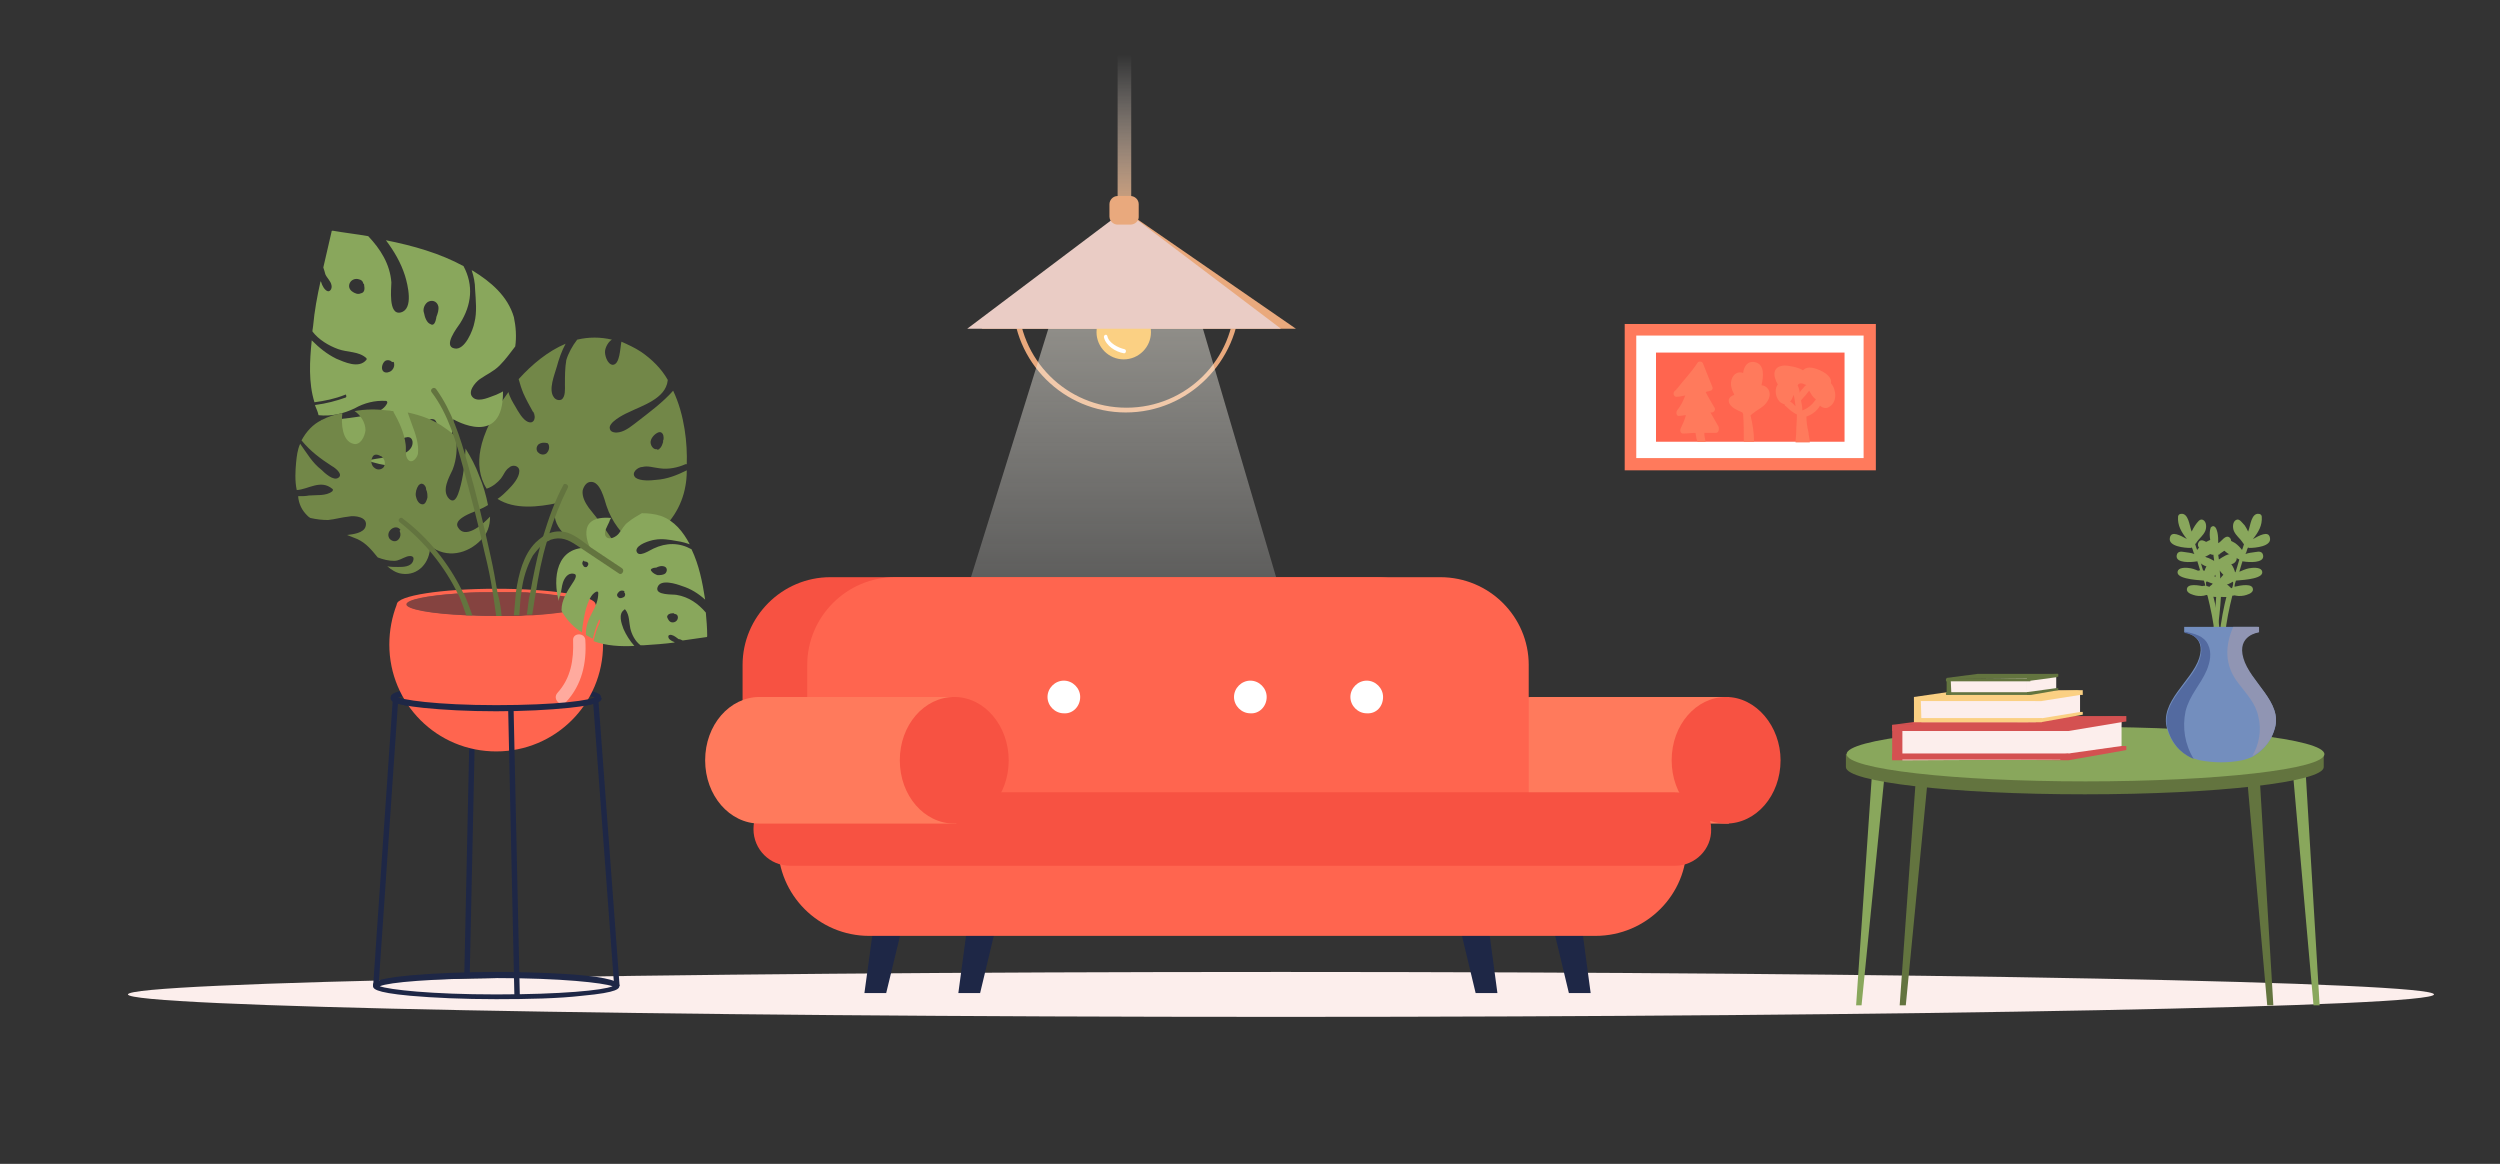 <?xml version="1.0" encoding="UTF-8"?> <!-- Generator: Adobe Illustrator 22.0.0, SVG Export Plug-In . SVG Version: 6.00 Build 0) --> <svg xmlns="http://www.w3.org/2000/svg" xmlns:xlink="http://www.w3.org/1999/xlink" id="layer_1" x="0px" y="0px" viewBox="0 0 367.3 171" style="enable-background:new 0 0 367.3 171;" xml:space="preserve"><rect x="0" y="0" width="367.3" height="171" fill="#333333" stroke="none"/> <style type="text/css"> .st0{fill:#FCEEEC;} .st1{fill:#1E2746;} .st2{fill:#FF654F;} .st3{fill:#835F59;} .st4{opacity:0.45;fill:#FFFFFF;enable-background:new ;} .st5{fill:#854340;} .st6{fill:#728748;} .st7{fill:#89A75C;} .st8{fill:#63743F;} .st9{fill:#E9A97D;} .st10{opacity:0.47;fill:url(#SVGID_1_);enable-background:new ;} .st11{fill:url(#SVGID_2_);} .st12{fill:#E28B53;} .st13{fill:#FBD083;} .st14{fill:#FFFFFF;} .st15{fill:#EACCC5;} .st16{fill:#D45151;} .st17{fill:#738EBE;} .st18{fill:#9095B3;} .st19{fill:#536AA0;} .st20{fill:#FF7A5C;} .st21{fill:#F75242;} </style> <g> <path class="st0" d="M357.6,146.1c0,1.8-75.8,3.3-169.4,3.3s-169.4-1.5-169.4-3.3c0-1.8,75.8-3.3,169.4-3.3 S357.6,144.3,357.6,146.1z"></path> <g> <rect x="49.4" y="123.3" transform="matrix(2.149436e-02 -1 1 2.149436e-02 -56.151 190.085)" class="st1" width="39.3" height="0.8"></rect> <path class="st1" d="M72.9,104.5c-4.1,0-7.8-0.2-10.7-0.5c-4.8-0.5-4.8-1.1-4.8-1.5c0-0.4,0-1,4.8-1.5c2.8-0.3,6.6-0.5,10.7-0.5 c4.1,0,7.8,0.2,10.6,0.5c4.8,0.5,4.8,1.1,4.8,1.5c0,0.4,0,1-4.8,1.5C80.7,104.3,76.9,104.5,72.9,104.5z M58.4,102.5 c1.1,0.5,6.3,1.2,14.5,1.2s13.4-0.6,14.5-1.2c-1.1-0.5-6.3-1.2-14.5-1.2C64.8,101.4,59.5,102.1,58.4,102.5z"></path> <path class="st1" d="M72.9,146.8c-4.8,0-9.2-0.2-12.6-0.5c-5.5-0.5-5.5-1.1-5.5-1.5c0-0.4,0-1,5.5-1.5c3.4-0.3,7.8-0.5,12.6-0.5 c4.2,0,18.1,0.2,18.1,2c0,0.4,0,1-5.5,1.5C82.1,146.7,77.6,146.8,72.9,146.8z M55.8,144.9c1.4,0.5,7.5,1.2,17.1,1.2 c9.5,0,15.7-0.6,17.1-1.2c-1.4-0.5-7.5-1.2-17.1-1.2C63.3,143.8,57.2,144.3,55.8,144.9z"></path> <path class="st2" d="M58.3,88.8c-0.7,1.8-1.1,3.8-1.1,5.9c0,8.7,7,15.7,15.7,15.7s15.7-7,15.7-15.7c0-2.1-0.4-4.1-1.1-5.9H58.3z"></path> <path class="st2" d="M87.5,88.8c0,1.3-6.6,2.3-14.6,2.3s-14.6-1-14.6-2.3c0-1.3,6.6-2.3,14.6-2.3S87.5,87.5,87.5,88.8z"></path> <path class="st3" d="M86,88.8c0,0.9-5.9,1.7-13.1,1.7s-13.1-0.8-13.1-1.7S65.6,87,72.9,87S86,87.8,86,88.8z"></path> <path class="st4" d="M86,94.1c0-1.2-1.9-1.2-1.8,0c0.1,2.8-0.3,5.5-2.3,7.7c-0.8,0.9,0.5,2.2,1.3,1.3 C85.5,100.6,86.2,97.4,86,94.1z"></path> <path class="st1" d="M72.9,104.5c-4.1,0-7.8-0.2-10.7-0.5c-4.8-0.5-4.8-1.1-4.8-1.5h0.8c0-0.1,0-0.1,0-0.2 c0.5,0.5,5.9,1.3,14.7,1.3s14.2-0.7,14.7-1.3c0,0,0,0.1,0,0.2h0.8c0,0.4,0,1-4.8,1.5C80.7,104.3,76.9,104.5,72.9,104.5z"></path> <rect x="35.5" y="123.4" transform="matrix(6.837391e-02 -0.998 0.998 6.837391e-02 -70.762 171.883)" class="st1" width="42.2" height="0.8"></rect> <rect x="88.7" y="102.9" transform="matrix(0.997 -7.391174e-02 7.391174e-02 0.997 -8.915 6.922)" class="st1" width="0.8" height="42.1"></rect> <rect x="75.1" y="104.1" transform="matrix(1 -2.165979e-02 2.165979e-02 1 -2.696 1.664)" class="st1" width="0.8" height="42.4"></rect> <path class="st5" d="M86,88.8c0,0.7-3.1,1.3-7.7,1.6c-0.2,0-0.5,0-0.8,0c-0.4,0-0.8,0.1-1.2,0.1c-0.2,0-0.5,0-0.8,0 c-0.6,0-1.2,0-1.8,0c-0.2,0-0.5,0-0.8,0l0,0c-1.3,0-2.4,0-3.5-0.1c-0.3,0-0.5,0-0.9,0c-5.2-0.2-8.8-0.9-8.8-1.6 c0-0.7,3-1.3,7.5-1.6c0.3,0,0.5,0,0.9-0.1c1.3-0.1,2.7-0.1,4.2-0.1h0.9c0.9,0,1.8,0,2.7,0c0.3,0,0.5,0,0.8,0c0.5,0,0.9,0,1.3,0.1 c0.3,0,0.5,0,0.8,0C83,87.5,86,88.1,86,88.8z"></path> <path class="st6" d="M81.9,73.9c-1.5,2.8,1.3,5.5,3.9,6.3c1.6,0.5,3.4,0.6,5.2,0.4c-0.8-0.9-1.5-2-2.2-3c-0.7-1-1.5-2-2.3-3 c-0.5-0.7-1-1.6-0.9-2.5c0.1-0.5,0.5-1.3,1.2-1.3c1.4-0.1,2,2.6,2.3,3.5c0.8,2.4,2.2,4.1,4.1,5.8c0.9-0.3,1.9-0.8,2.7-1.3 c2.5-1.6,4.3-4.4,4.8-7.4c0.1-0.5,0.2-1.3,0.2-2.3c-1.4,0.7-2.9,1.3-4.5,1.4c-0.8,0.1-2.3,0.2-3-0.3c-0.8-0.7,0.3-1.6,1-1.6 c0.8-0.2,1.6,0.1,2.5,0.2c1.3,0.2,2.7-0.1,3.8-0.6c0.1,0,0.2,0,0.2,0c0.1-3-0.3-7.2-2-10.8c-1.5,1.7-3.4,3.1-5.2,4.5 c-0.8,0.6-1.7,1.4-2.7,1.6c-0.4,0.1-1.3,0.1-1.4-0.5c-0.3-0.9,2-2.1,2.7-2.4c2-1,5.5-2,5.8-4.7c0-0.1,0-0.1,0-0.1 c-0.9-1.6-2.3-3-3.9-4.1c-0.9-0.6-2-1.1-2.9-1.5c-0.2,0.9-0.2,3.4-1.3,3.4c-0.8-0.1-1.2-1.5-1.1-2.1c0.1-0.6,0.5-1.3,1-1.6 c-1.7-0.4-3.4-0.4-5.1,0c-0.7,0.9-1.3,2-1.6,3C83,54.1,83,55.2,83,56.6c0,0.5,0.1,1.7-0.5,2.1c-0.4,0.2-0.9,0-1.1-0.3 c-0.9-1.1,0.1-3.4,0.4-4.5c0.3-1.1,0.7-2.3,1.3-3.4c-2.6,1.1-4.9,3-6.9,5.2c0.2,0.7,0.4,1.4,0.7,2.1c0.4,0.9,0.9,1.8,1.4,2.7 c0.1,0,0.1,0.1,0.1,0.1c0,0.1,0,0.1,0.1,0.2l0,0v0.1c0.2,0.6-0.1,1.4-0.9,1.1c-0.8-0.3-1.5-1.6-1.9-2.3c-0.3-0.5-0.8-1.3-1-2.1 c-2.2,3-3.7,6.2-4.1,8.4c-0.4,2-0.2,4.1,0.9,5.8c0.9-0.3,1.6-0.9,2.1-1.5c0.4-0.5,0.6-1.2,1.2-1.6c0.5-0.5,1.5-0.3,1.5,0.5 c0,1-1,2.1-1.7,2.8c-0.4,0.4-0.9,0.9-1.5,1.3C75.6,74.9,79.1,74.5,81.9,73.9z M95.6,64.8c0.1-0.5,0.6-1.1,1.2-1.3 c0.5-0.1,0.7,0.4,0.7,0.8c0,0.2,0,0.3-0.1,0.5c0,0.1,0.1,0.1,0,0.2c-0.1,0.3-0.2,0.7-0.5,0.9c0,0.1-0.1,0.1-0.1,0.1 c-0.1,0.1-0.2,0.1-0.3,0c0,0-0.1,0-0.2,0C95.8,65.9,95.5,65.2,95.6,64.8z M79.1,65.3c0.4-0.3,0.9-0.3,1.3-0.2l0,0 c0.1,0,0.1,0.1,0.2,0.2c0.2,0.5,0,1-0.3,1.3c-0.4,0.3-0.9,0.2-1.2-0.1C78.8,66.3,78.7,65.7,79.1,65.3z"></path> <path class="st7" d="M50.8,58.4c-1.4,0.5-2.9,0.9-4.5,1.1v0.1c0.2,0.5,0.4,0.9,0.5,1.4c1.9,0.2,3.6-0.2,5.3-1 c1.4-0.8,3-1.2,4.6-1.1c0.2,0,0.2,0.2,0.2,0.3c-0.6,1.4-2.8,1.8-4.1,2c-1.9,0.3-3.8,0.5-5.6,0.5c1,1.8,2.4,3.4,4.1,4.6 c0.2,0.2,0.5,0.3,0.7,0.5c2.2,0.1,4.5-0.9,6.3-1.9c0.5-0.3,2-1.3,2.3-0.1c0.2,1.3-1.3,2-2.3,2.2c-0.9,0.2-2,0.2-3,0.4 c-0.5,0.1-1,0.2-1.5,0.2c4.9,1.8,12.8,1.7,12.8-6c0,0,7.4,4.4,7.3-4.1c-0.3,0.2-0.6,0.3-1,0.5c-0.9,0.3-2.4,1.1-3.3,0.5 c-1.1-0.8,0.2-2.3,0.9-2.8c1-0.7,2-1.1,2.9-2c0.9-0.9,1.6-1.9,2.3-2.8c0.2-1.4,0.1-2.9-0.2-4.3c-0.9-3.1-3.4-5.2-6-6.8 c-0.1,0-0.1-0.1-0.2-0.1c0.3,0.9,0.5,1.9,0.5,2.8c0.1,1.6,0.3,3.4-0.1,4.9c-0.2,1.1-1.4,4.1-2.9,3.8c-1.8-0.3,0.4-3.1,0.8-3.7 c1.7-2.7,2-5.6,0.5-8.4c-3.5-1.9-7.4-3-11.4-3.8c1.2,1.6,2.2,3.3,2.8,5.2c0.4,1.3,1.3,4.9-0.6,5.4c-1.9,0.5-1.4-3.6-1.4-4.4 c-0.2-2.7-1.6-4.9-3.4-6.8c-1.7-0.3-3.5-0.5-5.2-0.8c-0.1,0-0.2,0-0.2,0.2c-0.4,1.7-0.8,3.5-1.2,5.2c0.1,0.3,0.2,0.6,0.3,1 c0.2,0.5,0.8,1,0.9,1.6c0.1,0.4-0.1,0.9-0.5,0.9c-0.5-0.1-0.9-0.9-1-1.3c0-0.1-0.1-0.1-0.1-0.2c-0.5,2.2-0.9,4.4-1.1,6.6 c0,0.2-0.1,0.5-0.1,0.8c0.9,1.2,2.4,2.1,3.8,2.6c1.4,0.5,3,0.3,4.1,1.3c0.1,0.1,0.1,0.2,0,0.3c-1.1,1.3-3.2,0.3-4.4-0.2 C48,52,46.9,51.1,45.8,50c-0.3,3-0.5,6.2,0.4,9.1c1.5-0.2,3-0.5,4.5-1.1C50.8,57.8,51,58.3,50.8,58.4z M53,43.1 c-0.4,0.2-0.9,0-1.3-0.3c-0.9-0.7-0.2-2,0.9-1.8c0.5,0.1,0.7,0.3,0.8,0.7c0.1,0,0.1,0.1,0.1,0.2C53.6,42.4,53.6,43,53,43.1z M62.9,61.9c0.2-0.4,0.7-0.4,1-0.2c0.2,0.2,0.3,0.5,0.3,0.8c0.1,0.1,0.2,0.2,0.1,0.3c-0.3,0.2-0.8,0.2-1.1-0.1 C62.9,62.6,62.6,62.2,62.9,61.9z M62.8,44.4c0.6-0.4,1.4-0.2,1.6,0.6c0.1,0.5-0.1,1.1-0.3,1.6v0.1c-0.1,0.5-0.3,1.3-0.9,0.9 c-0.5-0.2-0.8-1-0.9-1.6C62.1,45.5,62.3,44.8,62.8,44.4z M56.5,53.1c0.3-0.3,0.9-0.2,1.1,0.1c0.2-0.1,0.3,0,0.3,0.2 c0.1,0.5-0.2,1-0.6,1.2c-0.4,0.2-0.9,0.2-1.1-0.2C56,54,56.2,53.4,56.5,53.1z"></path> <path class="st7" d="M88,91.1c-0.4,0.9-0.7,1.8-0.9,2.7c0,0,0,0-0.1,0c-0.3-0.2-0.6-0.3-0.9-0.5C86,92.2,86.4,91.1,87,90 c0.5-0.9,0.9-1.8,0.9-2.9c0-0.1-0.1-0.2-0.2-0.2c-0.9,0.3-1.3,1.6-1.6,2.5c-0.3,1.2-0.5,2.3-0.6,3.5c-1.2-0.7-2.1-1.7-2.8-2.8 c-0.1-0.2-0.2-0.3-0.2-0.5c0-1.4,0.8-2.7,1.6-3.9c0.2-0.3,0.9-1.3,0.2-1.4c-0.9-0.2-1.4,0.7-1.6,1.3c-0.2,0.6-0.2,1.3-0.4,1.8 c-0.1,0.3-0.2,0.6-0.2,0.9c-0.9-3.2-0.5-8.2,4.6-7.8c0,0-2.5-4.9,3.1-4.4c-0.2,0.2-0.2,0.4-0.3,0.6c-0.2,0.5-0.9,1.5-0.5,2.1 c0.5,0.7,1.6,0,1.9-0.4c0.5-0.6,0.8-1.3,1.4-1.7c0.6-0.5,1.3-0.9,2-1.3c0.9,0,1.9,0.1,2.8,0.4c2,0.7,3.3,2.4,4.2,4.1 c0,0,0,0.1,0.1,0.1c-0.5-0.2-1.2-0.4-1.9-0.5c-1.1-0.2-2.2-0.4-3.3-0.2c-0.7,0.1-2.7,0.7-2.7,1.6c0.2,1.2,2-0.1,2.5-0.3 c1.9-0.9,3.8-0.9,5.6,0.1c1.1,2.3,1.6,4.8,2,7.4c-1-0.9-2.1-1.6-3.4-2c-0.8-0.3-3.2-1.1-3.6,0.2c-0.4,1.2,2.3,1,2.8,1.1 c1.8,0.3,3.2,1.3,4.3,2.6c0.1,1.1,0.2,2.3,0.2,3.4c0,0.1,0,0.2-0.1,0.2c-1.2,0.2-2.3,0.3-3.5,0.5c-0.2-0.1-0.4-0.2-0.6-0.2 c-0.3-0.2-0.6-0.5-1-0.6c-0.2-0.1-0.6,0-0.5,0.3c0,0.3,0.5,0.6,0.8,0.7c0,0,0.1,0,0.1,0.1c-1.5,0.2-3,0.3-4.5,0.4 c-0.2,0-0.3,0-0.5,0c-0.8-0.6-1.3-1.6-1.5-2.5c-0.2-0.9-0.1-1.9-0.7-2.7c-0.1-0.1-0.2-0.1-0.2,0c-0.9,0.6-0.4,2-0.1,2.8 c0.4,0.9,0.9,1.7,1.6,2.5c-2,0.1-4.1,0-6-0.7c0.2-0.9,0.5-1.9,0.9-2.7C88.3,91,88,91,88,91.1z M98.1,90.4c-0.2,0.2,0,0.5,0.2,0.8 c0.4,0.5,1.3,0.2,1.3-0.5c0-0.3-0.2-0.5-0.5-0.5L99,90.1C98.7,90.1,98.3,90.1,98.1,90.4z M86.2,83.3c0.2-0.2,0.3-0.4,0.2-0.6 c-0.2-0.2-0.3-0.2-0.5-0.2c-0.1-0.1-0.2-0.2-0.2-0.1c-0.2,0.2-0.2,0.5,0,0.7C85.7,83.2,85.9,83.4,86.2,83.3z M97.8,84.2 c0.3-0.4,0.2-0.9-0.3-1c-0.3-0.1-0.7,0-1.1,0.2h-0.1c-0.3,0-0.9,0.2-0.6,0.5c0.2,0.3,0.6,0.5,0.9,0.6C97,84.5,97.5,84.5,97.8,84.2 z M91.7,87.7c0.2-0.2,0.2-0.5,0-0.7c0.1-0.1,0-0.2-0.1-0.2c-0.3-0.1-0.6,0-0.8,0.3c-0.2,0.2-0.2,0.5,0.1,0.7 C91.1,88,91.5,87.8,91.7,87.7z"></path> <path class="st6" d="M45.1,75.7c0.2,0.2,0.3,0.3,0.5,0.4c0.9,0.2,1.7,0.3,2.6,0.3c1-0.1,2-0.4,3-0.5c0.8-0.2,3,0,2.5,1.5 c-0.3,0.9-1.8,1.1-2.7,1.2c0.5,0.2,1,0.4,1.5,0.6c1.3,0.6,2.1,1.6,3,2.7c0.8,0.3,1.6,0.5,2.4,0.5c0.7,0,1.2-0.4,1.8-0.6 c0.5-0.2,1.3-0.2,1,0.6c-0.3,0.9-1.5,0.9-2.2,0.9c-0.5,0-1.1,0-1.6-0.1c0.6,0.5,1.3,1,2.2,1.1c2.3,0.3,4.1-1.6,4.1-4.1 c2.4,1.9,5.5,1.2,7.5-0.9c0.9-0.9,1.3-2,1.3-3.4c-1.3,1.4-3.7,3.3-4.7,1.6c-0.5-0.8,0.5-1.4,1-1.7c1.1-0.6,2.3-0.9,3.4-1.6 c-0.3-1.5-0.7-2.9-1.3-4.3c-0.5-1.4-1.2-2.7-2-4c-0.1,2-0.3,4.1-0.9,6.1c-0.2,0.6-0.6,2.1-1.5,1.3c-1.2-1.2,0-3.2,0.5-4.3 c0.6-1.5,0.7-3.2,0.5-4.8c-0.5-0.5-1-0.9-1.6-1.3c-1.6-1.2-3.6-1.9-5.5-2.3c0.2,0.5,0.4,1.2,0.6,1.7c0.5,1.3,1.1,3,0.9,4.4 c-0.2,0.8-1.1,1.6-1.6,0.6c-0.3-0.6-0.1-1.4-0.2-2c-0.2-1.7-1-3.4-1.8-4.8v-0.1c-0.3,0-0.5-0.1-0.9-0.1c-1.6-0.2-3.2-0.2-4.8,0.1 c0.9,0.6,1.6,1.7,1.6,2.8c-0.1,1-0.8,2.3-1.8,2c-1.6-0.4-1.8-2.9-1.6-4.5c-1.1,0.2-2.1,0.5-3,1c-1.3,0.6-2.3,1.7-3,3 c1.3,1.6,2.8,2.7,4.5,3.8c0.4,0.2,1.7,1.2,0.9,1.7c-0.7,0.5-2-0.7-2.5-1.2c-1.3-1-2.1-2.4-3.1-3.8c-0.4,0.9-0.5,1.8-0.6,2.8 c-0.1,1.2-0.2,2.6,0.1,4c1.7-0.1,3.5-1.6,5.2-0.2c0.2,0.1,0.1,0.3,0,0.4c-0.9,0.7-2.3,0.5-3.4,0.6c-0.5,0.1-1,0.1-1.6,0.1 C43.9,74.1,44.4,75,45.1,75.7z M61.1,72.9c-0.1-0.5,0.1-1.2,0.4-1.6c0.2-0.2,0.4-0.3,0.6-0.2c0.3,0.1,0.5,0.5,0.5,0.7v0.1 c0.2,0.4,0.2,0.8,0.2,1.2c-0.1,0.4-0.3,1-0.7,1C61.5,74.1,61.2,73.4,61.1,72.9z M55.1,68.8c-0.5-0.3-0.7-1-0.4-1.6 c0.2-0.5,0.7-0.5,1.2-0.2c0.1,0,0.1,0,0.2,0.1c0.4,0.4,0.6,0.9,0.3,1.5C56.1,69,55.5,69.1,55.1,68.8z M58.7,77.7 c0.2,0.1,0.1,0.2,0,0.3c0.2,0.4,0.2,0.9-0.2,1.3c-0.4,0.4-1,0.2-1.3-0.2C56.6,78.1,58,77,58.7,77.7z"></path> <path class="st8" d="M69.4,90.4c-0.3,0-0.5,0-0.9,0c-0.3-0.9-0.6-1.7-0.9-2.5c-0.1-0.2-0.2-0.5-0.3-0.6c-2-4.1-4.9-7.7-8.6-10.6 c-0.4-0.3,0.2-0.9,0.5-0.5C62.9,79,65.9,82.7,68,87c0.1,0.1,0.1,0.2,0.2,0.3C68.6,88.2,69,89.3,69.4,90.4z"></path> <path class="st8" d="M73.7,90.5c-0.2,0-0.5,0-0.8,0c-0.2-1.2-0.3-2.3-0.5-3.4c-0.3-2-0.7-3.9-1.2-5.9c-0.9-4.1-2-8.2-3.1-12.3 c-1.1-4-2.2-8-4.7-11.3c-0.3-0.4,0.4-0.9,0.7-0.4c2.3,3.2,3.5,7,4.6,10.9c1.3,4.5,2.4,9.1,3.4,13.7c0.4,1.8,0.7,3.5,1,5.3 C73.4,88.2,73.6,89.3,73.7,90.5z"></path> <path class="st8" d="M83.4,71.7c-1.1,2.2-2,4.5-2.7,6.7c-0.1,0.3-0.2,0.6-0.3,1l0,0c-0.8,2.6-1.3,5.2-1.7,7.8 c-0.2,1-0.3,2-0.5,3.1c-0.2,0-0.5,0-0.8,0c0.2-1.1,0.2-2.1,0.5-3.2c0.4-2.3,0.9-4.7,1.5-7c0.1-0.4,0.2-0.9,0.4-1.3 c0.8-2.6,1.7-5.2,3-7.6C83,70.9,83.7,71.3,83.4,71.7z"></path> <path class="st8" d="M91,84.3c-2.1-1.4-4.2-2.8-6.3-4.2c-1.2-0.8-2.3-1.3-3.8-0.8c-0.2,0.1-0.3,0.2-0.4,0.2 c-0.4,0.2-0.8,0.5-1.1,0.8c-0.4,0.4-0.8,0.9-1.1,1.3c-0.9,1.6-1.5,3.5-1.7,5.5c-0.2,1.1-0.2,2.2-0.3,3.3c-0.2,0-0.5,0-0.8,0 c0.1-1.1,0.2-2.3,0.3-3.4c0.4-2.7,1.1-5.5,2.9-7.3c0.3-0.3,0.7-0.6,1.1-0.9c0.3-0.2,0.6-0.4,1-0.5c0.9-0.3,1.8-0.3,2.7,0 c1.3,0.5,2.3,1.4,3.4,2.2c1.5,1,3,2,4.5,3C91.8,83.8,91.4,84.5,91,84.3z"></path> </g> <g> <path class="st9" d="M165.4,60.6c-9.1,0-16.6-7.4-16.6-16.6h0.8c0,8.8,7.1,15.9,15.9,15.9c8.8,0,15.9-7.1,15.9-15.9h0.8 C182,53.1,174.6,60.6,165.4,60.6z"></path> <polygon class="st9" points="165.2,30.9 144.2,48.3 190.4,48.3 "></polygon> <linearGradient id="SVGID_1_" gradientUnits="userSpaceOnUse" x1="164.795" y1="114.135" x2="164.795" y2="185.493" gradientTransform="matrix(1 0 0 -1 0 231.276)"> <stop offset="0" style="stop-color:#FFFFFF;stop-opacity:0"></stop> <stop offset="1" style="stop-color:#FEFAEE"></stop> </linearGradient> <polygon class="st10" points="154.8,45.8 132.6,117.1 197,117.1 176,45.8 "></polygon> <linearGradient id="SVGID_2_" gradientUnits="userSpaceOnUse" x1="165.186" y1="195.028" x2="165.186" y2="223.243" gradientTransform="matrix(1 0 0 -1 0 231.276)"> <stop offset="0" style="stop-color:#F9AD73"></stop> <stop offset="1" style="stop-color:#FFFFFF;stop-opacity:0"></stop> </linearGradient> <rect x="164.2" y="8" class="st11" width="2" height="28.2"></rect> <path class="st12" d="M168.6,40.6h-6.8v-5c0-1.3,1.1-2.4,2.4-2.4h2c1.3,0,2.4,1.1,2.4,2.4L168.6,40.6L168.6,40.6z"></path> <path class="st13" d="M169.1,48.8c0-2.2-1.8-4-4-4c-2.2,0-4,1.8-4,4c0,2.2,1.8,4,4,4C167.3,52.8,169.1,51,169.1,48.8z"></path> <path class="st14" d="M165.2,51.3c-0.9-0.2-2.3-0.9-2.5-1.9c-0.1-0.4-0.6-0.2-0.5,0.2c0.3,1.2,1.7,2.1,2.9,2.3 C165.4,52,165.6,51.4,165.2,51.3z"></path> <polygon class="st15" points="165.2,30.9 142.1,48.3 188.2,48.3 "></polygon> <path class="st9" d="M166.1,33h-1.9c-0.6,0-1.2-0.5-1.2-1.2V30c0-0.6,0.5-1.2,1.2-1.2h1.9c0.6,0,1.2,0.5,1.2,1.2v1.9 C167.3,32.5,166.7,33,166.1,33z"></path> </g> <g> <g> <g> <polygon class="st7" points="339.9,147.7 340.8,147.7 338.7,112.7 336.8,112.7 "></polygon> <polygon class="st8" points="333.1,147.7 334,147.7 331.9,112.7 330,112.7 "></polygon> <polygon class="st7" points="273.5,147.7 272.7,147.7 275.1,112.7 277,112.7 "></polygon> <polygon class="st8" points="280,147.7 279.1,147.7 281.6,112.7 283.4,112.7 "></polygon> </g> <path class="st8" d="M275.2,110.8c5.9-1.3,17.6-2.2,31.1-2.2c13.5,0,25.3,0.9,31.1,2.2h4v1.9c0,2.2-15.7,4-35.1,4 c-19.4,0-35.1-1.8-35.1-4v-1.9H275.2z"></path> <path class="st7" d="M271.3,110.8c0,2.2,15.7,4,35.1,4c19.4,0,35.1-1.8,35.1-4c0-2.2-15.7-4-35.1-4 C287,106.8,271.3,108.6,271.3,110.8z"></path> </g> <g> <polygon class="st16" points="312.4,105.2 287.7,105.2 278,106.5 302.7,106.6 "></polygon> <polygon class="st16" points="301.2,111.6 301.2,106.6 278,106.5 278,111.7 "></polygon> <polygon class="st16" points="311.2,109.6 311.7,106.1 312.4,106 312.4,105.2 298.1,105.7 287.7,110.2 278,111.5 303.9,111.7 312.4,110.2 312.4,109.6 "></polygon> <polygon class="st0" points="302.7,111.6 302.7,106.7 279.5,106.8 279.5,111.7 "></polygon> <polygon class="st0" points="311.7,109.6 311.7,106.1 303.9,107.4 302.6,107.4 302.5,110.9 "></polygon> <rect x="278" y="110.7" class="st16" width="25.9" height="0.9"></rect> <rect x="278" y="106.5" class="st16" width="25.9" height="0.9"></rect> </g> <g> <polygon class="st13" points="306,101.4 288.1,101.4 281.2,102.4 299.1,102.4 "></polygon> <polygon class="st13" points="298,106.1 298,102.5 281.2,102.4 281.2,106.1 "></polygon> <polygon class="st13" points="305.2,104.6 305.6,102.1 306,102.1 306,101.4 295.8,101.8 288.1,105 281.2,106 299.9,106.1 306,105 306,104.6 "></polygon> <polygon class="st0" points="299.1,106.1 299.1,102.5 282.2,102.6 282.3,106.1 "></polygon> <polygon class="st0" points="305.6,104.6 305.6,102.1 299.9,103 299,103 298.9,105.7 "></polygon> <rect x="281.2" y="105.5" class="st13" width="18.8" height="0.6"></rect> <rect x="281.2" y="102.4" class="st13" width="18.8" height="0.6"></rect> </g> <g> <polygon class="st8" points="302.4,99 290.6,99 286,99.6 297.8,99.7 "></polygon> <polygon class="st8" points="297,102.1 297,99.7 286,99.6 286,102.1 "></polygon> <polygon class="st8" points="301.9,101.1 302.1,99.5 302.4,99.4 302.4,99 295.6,99.2 290.6,101.4 286,102.1 298.4,102.1 302.4,101.4 302.4,101.1 "></polygon> <polygon class="st0" points="297.8,102.1 297.8,99.7 286.6,99.8 286.7,102.1 "></polygon> <polygon class="st0" points="302.1,101.1 302.1,99.5 298.4,100 297.7,100 297.7,101.7 "></polygon> <rect x="285.9" y="101.7" class="st8" width="12.4" height="0.4"></rect> <rect x="285.9" y="99.7" class="st8" width="12.4" height="0.4"></rect> </g> <g> <path class="st7" d="M327,85.5c-0.4-0.5-1.3,0-1.7,0.2c-0.4,0.2-0.7,0.5-1,0.8c-0.1-0.3-0.2-0.5-0.2-0.9c0-0.1,0.1-0.1,0.1-0.2 c1-0.6,2-1.3,2.3-2.5c0.1-0.2-0.1-0.5-0.4-0.5c-0.7,0-1.3,0.1-1.8,0.6c-0.2,0.3-0.4,0.7-0.5,1.2c-0.2-0.6-0.4-1.3-0.6-2 c0.7-0.4,1.6-0.7,2.2-1.3c0.4-0.4,0.6-1.1,0.1-1.5c-0.5-0.4-1.3,0.2-1.7,0.4c-0.4,0.3-0.7,0.6-1,1c-0.1-0.3-0.2-0.5-0.3-0.9 c0.1,0,0.2-0.1,0.2-0.2c0.4-0.6,1-1,1.3-1.7c0.2-0.5,0.2-1.3-0.3-1.6c-0.5-0.3-0.9,0.4-1.2,0.8c-0.2,0.3-0.3,0.5-0.5,0.9 c-0.2-0.5-0.3-1.2-0.5-1.7c-0.2-0.5-0.5-1-1.1-0.9c-0.2,0-0.4,0.2-0.4,0.4c-0.1,1.3,0.5,2.3,1.3,3.3c-0.9-0.5-2.3-1.3-2.5-0.2 c-0.3,1.3,2.2,1.5,3,1.5c0.1,0,0.2,0,0.2-0.1c0.2,0.3,0.2,0.7,0.4,1c-0.5-0.2-0.9-0.2-1.5-0.3c-0.5-0.1-1-0.1-1.1,0.5 c-0.2,1.2,2.2,1,2.8,0.9c0.1,0,0.2,0,0.2-0.1c0.2,0.5,0.3,1,0.5,1.6c-0.5-0.2-0.9-0.4-1.4-0.5c-0.5-0.1-1.6-0.2-1.9,0.3 c-0.6,1.2,2.5,1.4,3.8,1.5c0.1,0.3,0.2,0.6,0.2,0.9c-0.9-0.2-2.8-0.6-2.7,0.5c0.1,0.5,0.9,0.7,1.3,0.8c0.5,0.1,1.1,0.1,1.6-0.1 c0,0,0,0,0.1,0c0.5,2,0.9,3.9,1.1,5.9c0.1,0.5,0.9,0.5,0.8,0c-0.2-2-0.6-4.1-1.1-6c0.7-0.2,1.4-0.2,2-0.7 C327,86.7,327.4,86,327,85.5z"></path> <path class="st7" d="M325.2,85.5c0.4-0.5,1.3,0,1.7,0.2c0.4,0.2,0.7,0.5,1,0.8c0.1-0.3,0.2-0.5,0.2-0.9c0-0.1-0.1-0.1-0.1-0.2 c-1-0.6-2-1.3-2.3-2.5c-0.1-0.2,0.1-0.5,0.4-0.5c0.7,0,1.4,0.1,1.8,0.6c0.2,0.3,0.4,0.7,0.5,1.2c0.2-0.6,0.4-1.3,0.6-2 c-0.7-0.4-1.6-0.7-2.2-1.3c-0.4-0.4-0.6-1.1-0.1-1.5c0.5-0.4,1.3,0.2,1.7,0.4c0.4,0.3,0.7,0.6,1,1c0.1-0.3,0.2-0.5,0.3-0.9 c-0.1,0-0.2-0.1-0.2-0.2c-0.4-0.6-1-1-1.3-1.7c-0.2-0.5-0.2-1.3,0.3-1.6c0.5-0.3,0.9,0.4,1.3,0.8c0.2,0.3,0.3,0.5,0.5,0.9 c0.2-0.5,0.3-1.2,0.5-1.7c0.2-0.5,0.5-1,1.1-0.9c0.2,0,0.4,0.2,0.4,0.4c0.1,1.3-0.5,2.3-1.3,3.3c0.9-0.5,2.3-1.3,2.5-0.2 c0.3,1.3-2.2,1.5-3,1.5c-0.1,0-0.2,0-0.2-0.1c-0.2,0.3-0.2,0.7-0.4,1c0.5-0.2,0.9-0.2,1.5-0.3c0.5-0.1,1-0.1,1.1,0.5 c0.2,1.2-2.2,1-2.8,0.9c-0.1,0-0.2,0-0.2-0.1c-0.2,0.5-0.3,1-0.5,1.6c0.5-0.2,0.9-0.4,1.4-0.5c0.5-0.1,1.6-0.2,1.9,0.3 c0.6,1.2-2.5,1.4-3.8,1.5c-0.1,0.3-0.2,0.6-0.2,0.9c0.9-0.2,2.8-0.6,2.7,0.5c-0.1,0.5-0.9,0.7-1.3,0.8c-0.5,0.1-1.1,0.1-1.6-0.1 c0,0,0,0-0.1,0c-0.5,2-0.9,3.9-1.1,5.9c-0.1,0.5-0.9,0.5-0.8,0c0.2-2,0.6-4.1,1.1-6c-0.7-0.2-1.4-0.2-2-0.7 C325.3,86.7,324.8,86,325.2,85.5z"></path> <path class="st7" d="M328.6,86.7c-0.2-0.5-1-0.2-1.4-0.2c-0.3,0.1-0.7,0.2-0.9,0.4c0-0.2,0-0.5,0-0.7l0.1-0.1 c0.9-0.2,1.9-0.5,2.3-1.5c0.1-0.2,0-0.4-0.2-0.5c-0.5-0.2-1.1-0.2-1.6,0.1c-0.2,0.2-0.5,0.5-0.7,0.8c0-0.5-0.1-1.2-0.1-1.7 c0.6-0.2,1.4-0.2,2-0.5c0.4-0.2,0.7-0.7,0.4-1.2c-0.3-0.4-1.1-0.2-1.5,0c-0.4,0.2-0.7,0.4-1,0.6c0-0.2-0.1-0.5-0.1-0.7 c0.1,0,0.2,0,0.2-0.1c0.5-0.4,1-0.6,1.4-1.1c0.2-0.3,0.5-0.9,0.1-1.3c-0.4-0.4-0.9,0.1-1.1,0.3c-0.2,0.2-0.4,0.4-0.6,0.5 c0-0.5,0-1-0.1-1.5c-0.1-0.4-0.2-0.9-0.6-1c-0.2,0-0.3,0.1-0.4,0.2c-0.3,0.9-0.1,2,0.2,2.9c-0.5-0.6-1.6-1.5-2-0.7 c-0.5,1,1.4,1.6,2,1.8c0.1,0,0.1,0,0.2,0c0,0.3,0.1,0.6,0.1,0.9c-0.4-0.2-0.7-0.4-1.1-0.5c-0.3-0.2-0.8-0.3-1,0.2 c-0.4,0.9,1.5,1.3,2,1.4c0.1,0,0.1,0,0.2,0c0,0.5,0.1,0.9,0.1,1.3c-0.3-0.3-0.6-0.5-1-0.7c-0.4-0.2-1.2-0.5-1.6-0.2 c-0.8,0.8,1.6,1.7,2.7,2c0,0.2,0,0.5,0,0.8c-0.7-0.4-2.1-1.1-2.3-0.2c-0.1,0.5,0.5,0.8,0.9,0.9c0.4,0.2,0.9,0.3,1.3,0.3 c0,0,0,0,0.1,0c-0.1,1.6-0.2,3.3-0.4,4.9c-0.1,0.4,0.5,0.5,0.6,0.2c0.2-1.7,0.4-3.4,0.5-5.1c0.5,0,1.2,0.1,1.7-0.2 C328.3,87.6,328.8,87.1,328.6,86.7z"></path> <g> <path class="st17" d="M334.2,107.1c-0.7,2.3-2.2,3.5-3.3,4.1c-0.9,0.4-1.5,0.5-1.5,0.5l0,0c-2,0.4-4.1,0.4-6.2,0l0,0 c0,0-0.4-0.1-1-0.3c-1.2-0.5-3-1.6-3.8-4.3c-1.2-4,3.6-7,4.7-10.4c1.1-3.4-2.2-3.8-2.2-3.8v-0.8h10.8v0.8c0,0-3.3,0.3-2.3,3.8 C330.6,100.2,335.4,103.2,334.2,107.1z"></path> <path class="st18" d="M329.6,96.7c-1-3.4,2.3-3.8,2.3-3.8v-0.8h-3.8c-1.2,2.8-1.3,5.6,0.7,8.2c1.2,1.6,2.6,3,3,5 c0.5,2,0.1,4.1-0.9,5.8c1.1-0.6,2.7-1.8,3.3-4.1C335.4,103.2,330.6,100.2,329.6,96.7z"></path> <path class="st19" d="M324.2,98.5c0.5-1.2,0.8-2.6,0.2-3.8c-0.6-1.3-2-1.6-3.4-1.9V93c0,0,3.3,0.3,2.2,3.8 c-1,3.4-5.9,6.3-4.7,10.4c0.8,2.7,2.6,3.8,3.8,4.3l0,0c-1.3-2.1-1.7-4.6-1.2-7C321.7,102.1,323.3,100.6,324.2,98.5z"></path> </g> </g> </g> <g> <polygon class="st1" points="130.2,145.9 127,145.9 131.7,111.6 138.5,111.6 "></polygon> <polygon class="st1" points="144,145.9 140.8,145.9 145.4,111.6 152.2,111.6 "></polygon> <polygon class="st1" points="230.5,145.9 233.7,145.9 229.1,111.6 222.3,111.6 "></polygon> <polygon class="st1" points="216.8,145.9 220,145.9 215.4,111.6 208.6,111.6 "></polygon> <g> <g> <path class="st20" d="M225.1,102.4c-4.4,0-8,4.1-8,9.3s3.6,9.3,8,9.3H254v-18.6L225.1,102.4L225.1,102.4z"></path> <path class="st21" d="M261.6,111.7c0,5.2-3.6,9.3-8,9.3c-4.4,0-8-4.1-8-9.3s3.6-9.3,8-9.3C258,102.4,261.6,106.7,261.6,111.7z"></path> </g> <path class="st21" d="M202.2,84.8H122c-7.1,0-12.9,5.8-12.9,12.9v22.5h106V97.7C215.1,90.6,209.3,84.8,202.2,84.8z"></path> <path class="st2" d="M211.6,84.8h-80.1c-7.1,0-12.9,5.8-12.9,12.9v22.5h106V97.7C224.6,90.6,218.8,84.8,211.6,84.8z"></path> <g> <path class="st2" d="M234.4,137.5H127.7c-7.4,0-13.4-6-13.4-13.4l0,0h133.5l0,0C247.9,131.4,241.9,137.5,234.4,137.5z"></path> <path class="st21" d="M246.1,127.2h-130c-3,0-5.4-2.4-5.4-5.4l0,0c0-3,2.4-5.4,5.4-5.4H246c3,0,5.4,2.4,5.4,5.4l0,0 C251.5,124.8,249,127.2,246.1,127.2z"></path> </g> <path class="st14" d="M158.7,102.4c0-1.3-1.1-2.4-2.4-2.4c-1.3,0-2.4,1.1-2.4,2.4c0,1.3,1.1,2.4,2.4,2.4 C157.6,104.9,158.7,103.8,158.7,102.4z"></path> <path class="st14" d="M186.1,102.4c0-1.3-1.1-2.4-2.4-2.4c-1.3,0-2.4,1.1-2.4,2.4c0,1.3,1.1,2.4,2.4,2.4 C185,104.9,186.1,103.8,186.1,102.4z"></path> <path class="st14" d="M203.2,102.4c0-1.3-1.1-2.4-2.4-2.4s-2.4,1.1-2.4,2.4c0,1.3,1.1,2.4,2.4,2.4 C202.2,104.9,203.2,103.8,203.2,102.4z"></path> </g> <g> <path class="st20" d="M111.6,102.4c-4.4,0-8,4.1-8,9.3s3.6,9.3,8,9.3h28.9v-18.6L111.6,102.4L111.6,102.4z"></path> <path class="st21" d="M148.2,111.7c0,5.2-3.6,9.3-8,9.3c-4.4,0-8-4.1-8-9.3s3.6-9.3,8-9.3C144.7,102.4,148.2,106.7,148.2,111.7z"></path> </g> </g> <g> <rect x="238.7" y="47.6" class="st20" width="36.9" height="21.5"></rect> <rect x="240.4" y="49.3" class="st14" width="33.4" height="18"></rect> <rect x="243.3" y="51.8" class="st2" width="27.7" height="13.1"></rect> <path class="st20" d="M252.1,63.6c-0.5,0-1.2,0-1.7,0c0,0.5,0.1,0.9,0.2,1.3h-1.2c-0.2-0.4-0.2-0.9-0.3-1.3 c-0.6,0-1.2,0.1-1.8,0.1c-0.4,0-0.5-0.4-0.4-0.7c0.3-0.6,0.6-1.3,0.8-2c-0.3,0-0.7,0.1-1,0.1c-0.4,0.1-0.5-0.5-0.3-0.8 c0.5-0.6,0.9-1.4,1.2-2.2c-0.5,0.1-0.9,0.2-1.3,0.2s-0.6-0.6-0.2-0.9c0.1-0.1,0.2-0.1,0.2-0.2c0,0,0-0.1,0.1-0.1 c1-1.3,2.1-2.4,3-3.8c0.2-0.3,0.7-0.2,0.8,0.1c0.5,1.2,0.9,2.3,1.4,3.5c0.1,0.2-0.1,0.5-0.3,0.5c-0.2,0.1-0.5,0.1-0.7,0.2 c0.4,0.8,0.9,1.6,1.3,2.3c0.2,0.3-0.1,0.7-0.4,0.7c-0.1,0-0.2,0-0.2,0c0.4,0.7,0.8,1.4,1.2,2.1C252.6,63.1,252.5,63.6,252.1,63.6z "></path> <path class="st20" d="M258.8,56.6c0.3-1.3,0.5-3.1-1-3.4c-1.1-0.2-1.6,0.7-1.7,1.6c-0.5-0.2-1.2-0.1-1.6,0.7 c-0.4,0.9-0.1,1.7,0.3,2.5c-0.5,0.2-0.9,0.5-0.8,1c0.1,0.8,1.3,1.3,2,1.6c0,0.1,0.1,0.2,0.1,0.2c0.1,1.3,0.1,2.7,0.1,4.1h1.5 c0-1.3-0.2-2.6-0.5-3.8V61c0.2-0.1,0.2-0.2,0.4-0.3c0.7-0.6,1.6-0.9,2.1-1.8C260.4,57.8,259.8,56.7,258.8,56.6z"></path> <path class="st20" d="M269,56.3c0.3-1.3-2.2-2.3-3.1-2.3c-0.5,0-0.8,0.2-1,0.4c-0.8-0.5-2.3-0.7-2.7-0.7c-1.9,0.1-1.7,1.6-1,2.8 c-0.6,0.7-0.3,2.2,0.5,2.7c0.2,0.1,0.4,0.2,0.5,0.2c0,0.1,0,0.2,0.2,0.3c0.5,0.5,1,0.9,1.6,1.2v0.1c0,0.9-0.1,1.6-0.1,2.5 c0,0.5-0.1,1-0.1,1.5h2.1c0-0.5-0.2-1.1-0.2-1.5c-0.2-0.8-0.3-1.6-0.3-2.3c0.9-0.3,1.6-0.9,2-1.6c0.3,0.3,0.9,0.5,1.3,0.2 C270,59.1,269.8,57.2,269,56.3z M263,59L263,59c0.2-0.2,0.4-0.6,0.5-1c0.2,0.5,0.2,1.1,0.3,1.7C263.6,59.5,263.4,59.2,263,59z M264.1,56.6L264.1,56.6c0.2-0.3,0.5-0.4,1.1-0.1c0.1,0,0.2,0.1,0.2,0.1l0,0c-0.1,0-0.2,0.1-0.3,0.2c-0.2,0.3-0.5,0.5-0.7,0.9 C264.4,57.4,264.3,57,264.1,56.6z M266.7,58.8c-0.5,0.7-1.1,1.2-1.9,1.5c0-0.5-0.1-1-0.2-1.5c0,0,0.1,0,0.1-0.1 c0.4-0.4,0.8-0.9,1.1-1.3c0.3,0.5,0.5,0.9,1,1.3C266.8,58.7,266.7,58.8,266.7,58.8z"></path> </g> </g> </svg> 